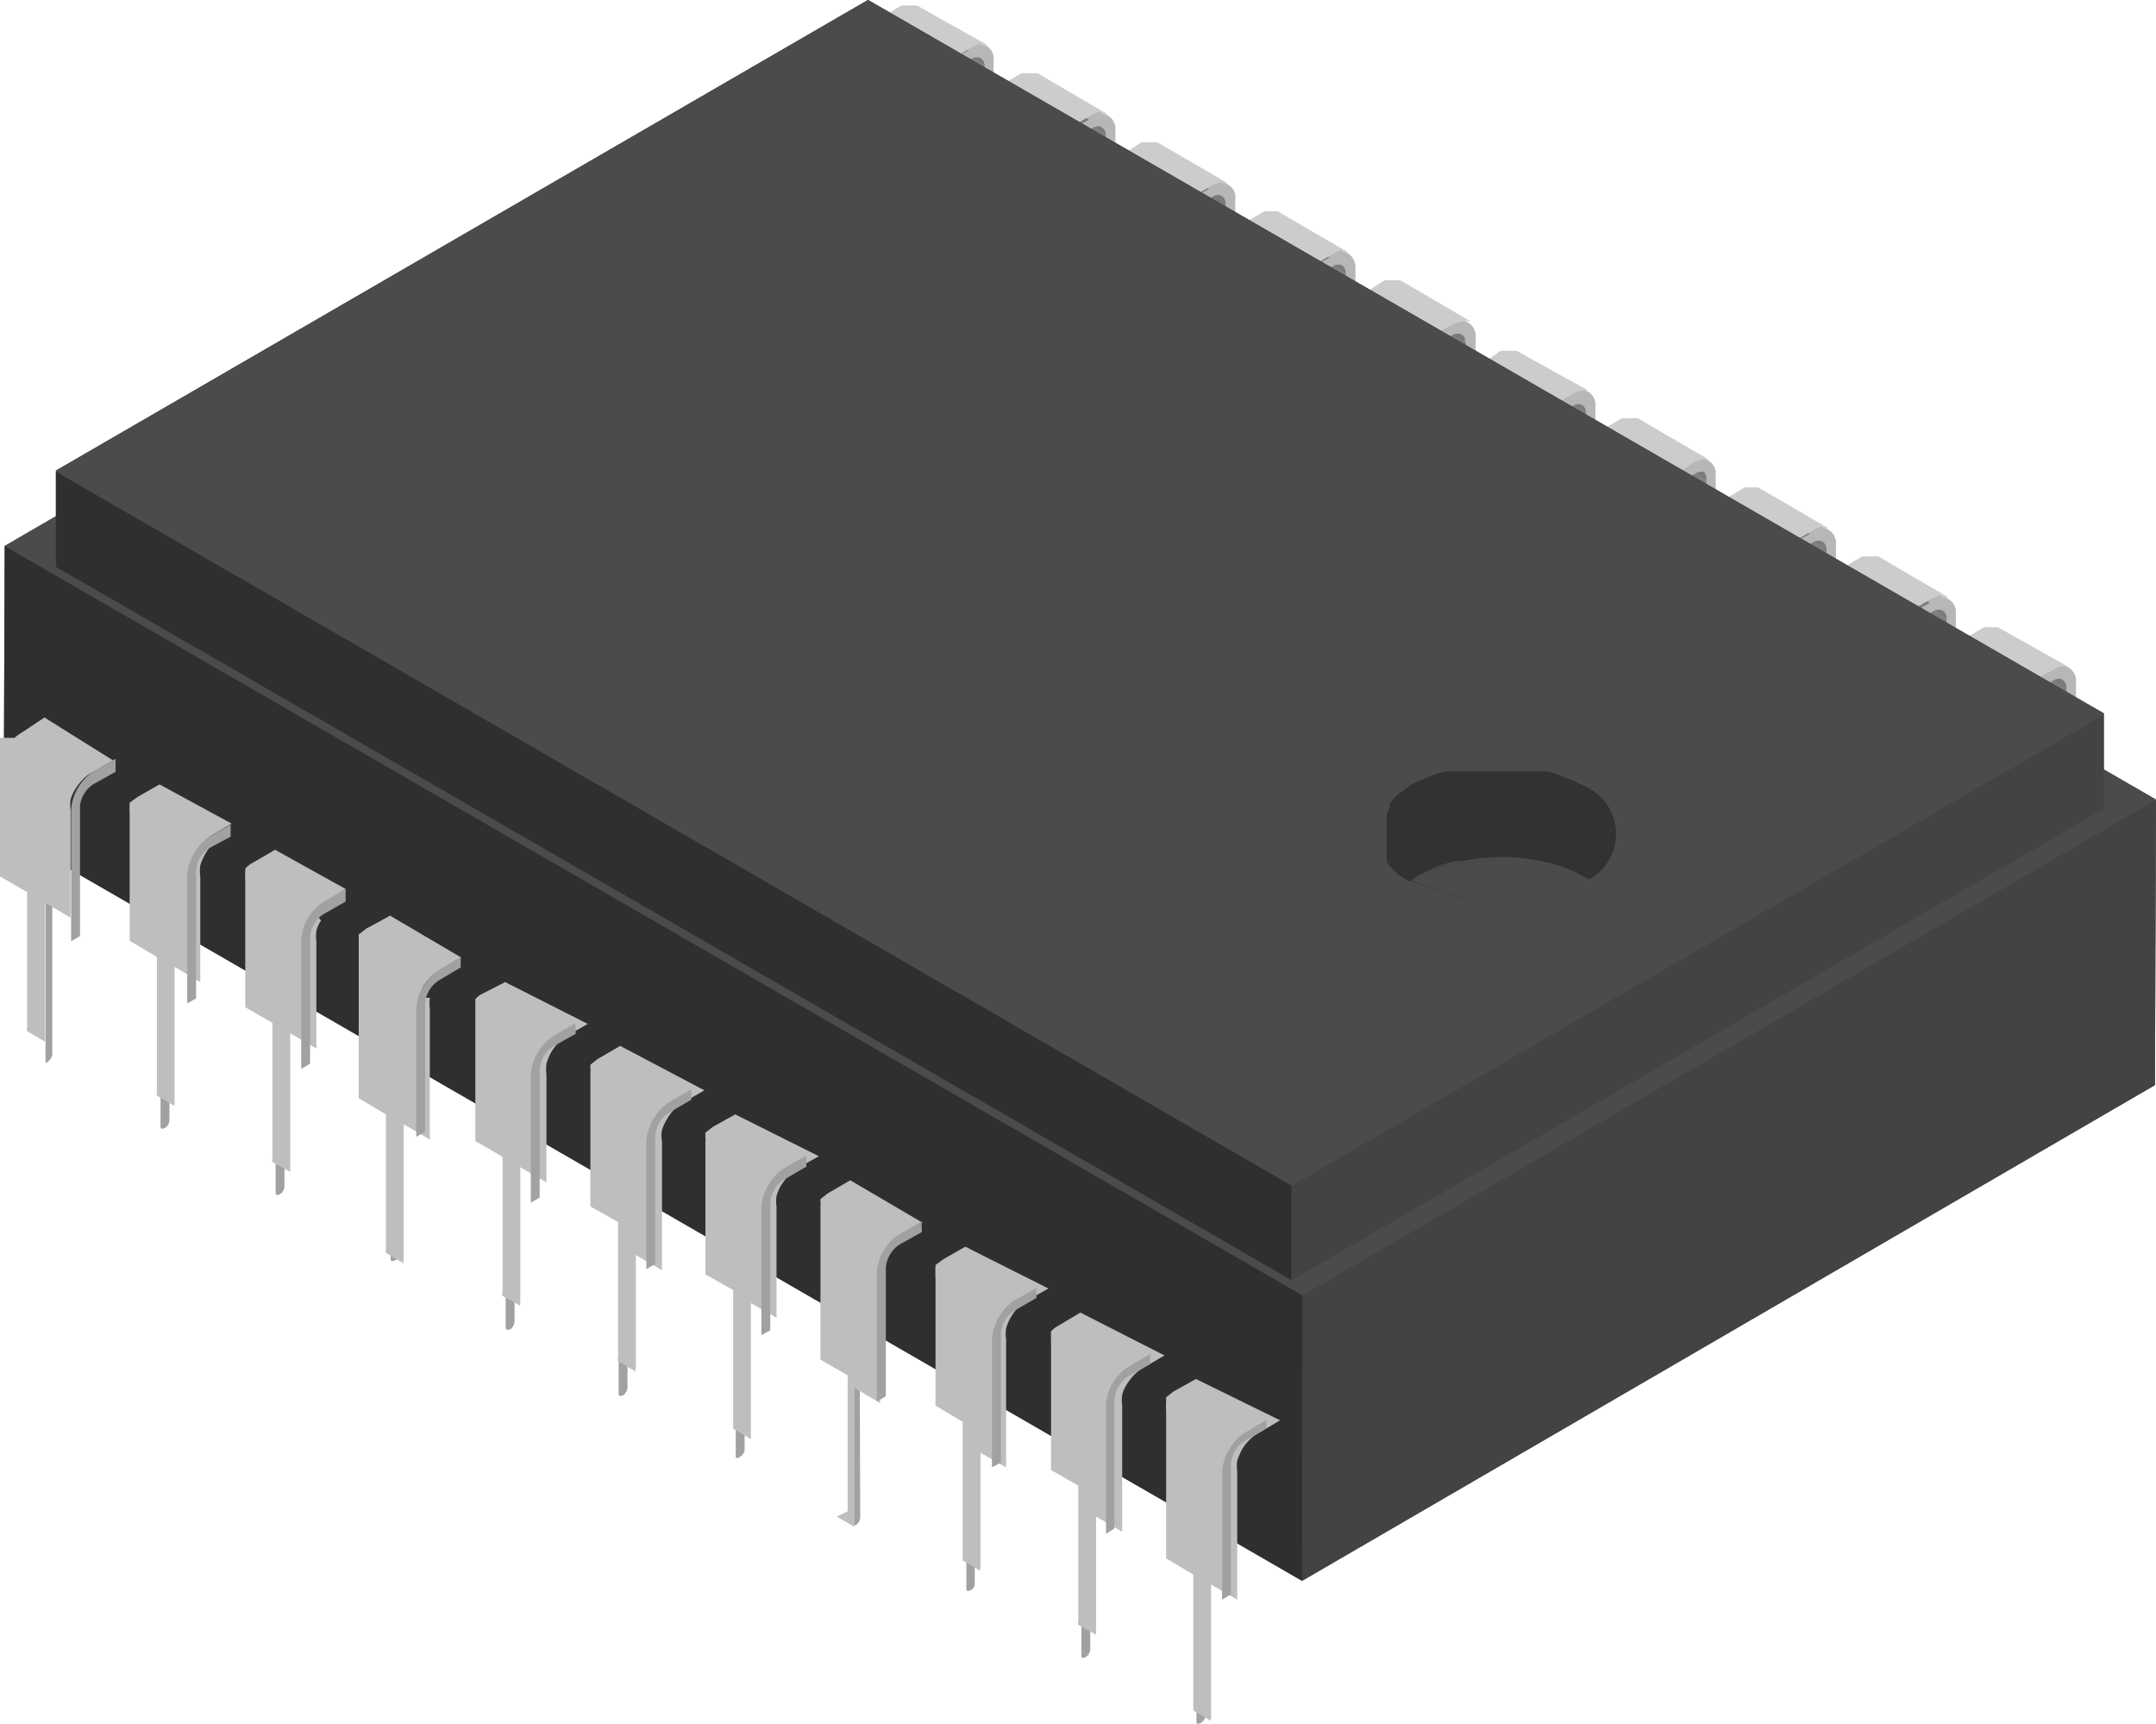 <svg xmlns="http://www.w3.org/2000/svg" viewBox="0 0 41.23 32.96"><defs><style>.cls-1{fill:#b7b7b7;}.cls-2{fill:#7f7f7f;}.cls-3{fill:#7b7b7b;}.cls-4{fill:#8f8f8f;}.cls-5{fill:#ccc;}.cls-6{fill:#4b4b4b;}.cls-7{fill:#434343;}.cls-8{fill:#2f2f2f;}.cls-9{fill:#3b3b3b;}.cls-10{fill:#323232;}.cls-11{fill:#a1a1a1;}.cls-12{fill:#bebebe;}</style></defs><g id="Layer_2" data-name="Layer 2"><g id="_ÎÓÈ_1" data-name="—ÎÓÈ_1"><path class="cls-1" d="M39.48,13s0,0,0,0S39.49,13,39.48,13Zm.22,2.48V13.06a.3.3,0,0,0-.12-.28h0L38.21,12H38l-.06,0-.43.25v.2l.69.39v2l.48.28v3a.05.05,0,0,0,0,.05l.33.2a.08.08,0,0,1,0-.06c0,.06,0,.08.09.05a.18.18,0,0,0,.08-.14V15.39l.37.22Zm-.22-2.75h0Z"/><path class="cls-2" d="M39,18.31V15.05l-.34-.2v3.27a.05.05,0,0,0,0,.05l.33.2A.08.08,0,0,1,39,18.31Z"/><path class="cls-1" d="M39.16,15s0-.08-.08,0a.19.19,0,0,0-.09.15v3.26c0,.06,0,.08.09.05a.18.18,0,0,0,.08-.14Z"/><polygon class="cls-2" points="39.52 13.15 38.17 12.37 38.17 14.82 39.53 15.61 39.52 13.15"/><path class="cls-3" d="M39.45,13l-1.36-.79a.19.19,0,0,1,.08.17l1.35.78A.19.19,0,0,0,39.45,13Z"/><polygon class="cls-4" points="38.84 13.06 37.48 12.27 37.48 12.47 38.84 13.26 38.84 13.06"/><path class="cls-5" d="M39.43,12.76a.22.22,0,0,1,.14,0L38.21,12H38l-.06,0-.43.25,1.36.79.43-.25a.33.33,0,0,1,.16-.05Z"/><path class="cls-1" d="M39.69,13.06c0-.27-.19-.38-.42-.25l-.43.25v.2l.43-.25c.14-.08.25,0,.25.14v2.46l.17-.1Z"/><path class="cls-1" d="M37.19,11.71l0,0Zm.21,2.48V11.74a.3.3,0,0,0-.13-.28h0l-1.35-.79h-.25l-.06,0-.42.25v.2l.68.39v2l.48.28v3a.05.05,0,0,0,0,.05l.34.2a.06.06,0,0,1,0-.06c0,.06,0,.08.09.05a.16.16,0,0,0,.08-.14V14.07l.37.22Zm-.22-2.75h0Z"/><path class="cls-2" d="M36.7,17V13.73l-.34-.2V16.8a.05.05,0,0,0,0,.05l.34.2A.06.06,0,0,1,36.7,17Z"/><path class="cls-1" d="M36.86,13.63c0-.05,0-.08-.08-.05a.19.19,0,0,0-.09.15V17c0,.06,0,.08.09.05a.16.16,0,0,0,.08-.14Z"/><polygon class="cls-2" points="37.23 11.83 35.87 11.05 35.88 13.5 37.23 14.29 37.23 11.83"/><path class="cls-3" d="M37.15,11.67l-1.36-.79a.19.19,0,0,1,.08.17l1.36.78A.17.17,0,0,0,37.15,11.67Z"/><polygon class="cls-4" points="36.54 11.74 35.19 10.95 35.19 11.15 36.54 11.94 36.54 11.74"/><path class="cls-5" d="M37.14,11.43a.28.28,0,0,1,.13,0l-1.35-.79h-.25l-.06,0-.42.25,1.35.79.43-.25.16-.06Z"/><path class="cls-1" d="M37.4,11.74a.27.27,0,0,0-.43-.25l-.43.25v.2l.43-.25c.14-.08.26,0,.26.14v2.46l.17-.1Z"/><path class="cls-1" d="M34.89,10.39l0,0Zm.22,2.48V10.41a.3.3,0,0,0-.13-.27h0l-1.36-.79h-.25l0,0-.43.25v.2l.68.39v2l.48.28v3a.08.08,0,0,0,0,0l.34.2a.08.08,0,0,1,0-.06c0,.06,0,.08.08.05a.17.17,0,0,0,.09-.14V12.75l.37.22Zm-.22-2.75h0Z"/><path class="cls-2" d="M34.41,15.67V12.41l-.34-.2v3.27a.08.08,0,0,0,0,0l.34.2A.08.08,0,0,1,34.41,15.67Z"/><path class="cls-1" d="M34.57,12.31a.06.06,0,0,0-.09-.05.18.18,0,0,0-.08.15v3.26c0,.06,0,.08.08.05a.17.17,0,0,0,.09-.14Z"/><polygon class="cls-2" points="34.93 10.51 33.57 9.73 33.58 12.18 34.94 12.97 34.93 10.51"/><path class="cls-3" d="M34.85,10.35,33.5,9.56a.21.21,0,0,1,.07.17l1.36.78A.17.17,0,0,0,34.85,10.35Z"/><polygon class="cls-4" points="34.24 10.42 32.89 9.63 32.89 9.83 34.25 10.62 34.24 10.42"/><path class="cls-5" d="M34.84,10.11a.32.32,0,0,1,.14,0l-1.36-.79h-.25l0,0-.43.25,1.36.79.42-.25.17-.06Z"/><path class="cls-1" d="M35.1,10.41c0-.26-.19-.37-.43-.24l-.42.25v.19l.42-.24c.14-.08.26,0,.26.14V13l.17-.1Z"/><path class="cls-1" d="M32.59,9.07l0,0Zm.22,2.48V9.09a.29.29,0,0,0-.12-.27h0L31.32,8h-.24l-.06,0-.43.25v.2l.69.39v2l.48.28v3a.08.08,0,0,0,0,.05l.34.2a.08.08,0,0,1,0-.06c0,.06,0,.08.09.05a.18.18,0,0,0,.08-.14V11.43l.37.22ZM32.59,8.8h0Z"/><path class="cls-2" d="M32.11,14.35V11.09l-.34-.2v3.27a.08.08,0,0,0,0,.05l.34.2A.08.08,0,0,1,32.11,14.35Z"/><path class="cls-1" d="M32.27,11c0-.05,0-.08-.08-.05a.19.19,0,0,0-.09.15v3.26c0,.06,0,.08.09.05a.18.18,0,0,0,.08-.14Z"/><polygon class="cls-2" points="32.63 9.19 31.27 8.4 31.28 10.86 32.64 11.65 32.63 9.19"/><path class="cls-3" d="M32.56,9,31.2,8.24c.05,0,.07.08.08.17l1.35.78A.19.19,0,0,0,32.56,9Z"/><polygon class="cls-4" points="31.95 9.1 30.59 8.31 30.59 8.51 31.95 9.29 31.95 9.1"/><path class="cls-5" d="M32.54,8.79a.32.32,0,0,1,.14,0L31.32,8h-.24l-.06,0-.43.25L32,9.1l.43-.25a.52.52,0,0,1,.16-.06Z"/><path class="cls-1" d="M32.8,9.09c0-.26-.19-.37-.42-.24L32,9.1v.19l.43-.24c.14-.08.25,0,.25.14v2.46l.17-.1Z"/><path class="cls-1" d="M30.3,7.75v0Zm.21,2.48V7.77a.3.3,0,0,0-.13-.27h0L29,6.71h-.24l-.06,0L28.29,7v.2l.68.39v2l.47.28v3a.05.05,0,0,0,0,.05l.34.2a.06.06,0,0,1,0-.06c0,.06,0,.08.09.05a.19.19,0,0,0,.08-.15V10.11l.37.22Zm-.22-2.75h0Z"/><path class="cls-2" d="M29.81,13V9.77l-.34-.2v3.27a.05.05,0,0,0,0,.05l.34.2A.06.06,0,0,1,29.81,13Z"/><path class="cls-1" d="M30,9.67c0-.05,0-.08-.08-.05a.19.19,0,0,0-.09.15V13c0,.06,0,.08.09.05a.19.19,0,0,0,.08-.15Z"/><polygon class="cls-2" points="30.34 7.87 28.98 7.08 28.98 9.54 30.34 10.33 30.34 7.87"/><path class="cls-3" d="M30.26,7.71,28.9,6.92a.18.18,0,0,1,.08.17l1.35.78A.17.17,0,0,0,30.26,7.71Z"/><polygon class="cls-4" points="29.65 7.78 28.3 6.99 28.3 7.19 29.65 7.97 29.65 7.78"/><path class="cls-5" d="M30.25,7.47a.28.28,0,0,1,.13,0L29,6.71h-.24l-.06,0L28.29,7l1.36.79.43-.25.16-.06Z"/><path class="cls-1" d="M30.51,7.77c0-.26-.2-.37-.43-.24l-.43.25V8l.43-.24c.14-.08.25,0,.25.14v2.46l.17-.1Z"/><path class="cls-1" d="M28,6.43s0,0,0,0S28,6.44,28,6.43Zm.22,2.48V6.45a.3.3,0,0,0-.13-.27h0l-1.35-.79h-.25l-.05,0L26,5.67v.2l.68.39v2l.48.28v3a.08.08,0,0,0,0,.05l.34.2s0,0,0-.06,0,.08.08,0a.18.18,0,0,0,.08-.15V8.79l.37.22ZM28,6.16h0Z"/><path class="cls-2" d="M27.52,11.71V8.45l-.34-.2v3.27a.08.08,0,0,0,0,.05l.34.2S27.52,11.74,27.52,11.71Z"/><path class="cls-1" d="M27.68,8.35a.06.06,0,0,0-.09,0,.18.18,0,0,0-.08.15v3.26c0,.06,0,.08.08,0a.18.18,0,0,0,.08-.15Z"/><polygon class="cls-2" points="28.04 6.55 26.68 5.76 26.69 8.22 28.05 9.01 28.04 6.55"/><path class="cls-3" d="M28,6.39,26.61,5.6a.19.19,0,0,1,.07.16L28,6.55A.17.17,0,0,0,28,6.39Z"/><polygon class="cls-4" points="27.36 6.46 26 5.67 26 5.87 27.36 6.65 27.36 6.46"/><path class="cls-5" d="M28,6.15a.25.25,0,0,1,.13,0l-1.35-.79h-.25l-.05,0L26,5.67l1.35.79.43-.25L28,6.15Z"/><path class="cls-1" d="M28.21,6.45c0-.26-.19-.38-.43-.24l-.43.25v.19l.42-.24c.14-.08.26,0,.26.14V9l.17-.1Z"/><path class="cls-1" d="M25.7,5.11l0,0Zm.22,2.48V5.13a.32.32,0,0,0-.12-.27h0l-1.36-.79h-.19l0,0-.06,0-.43.25v.2l.69.39v2l.48.28v3a.08.08,0,0,0,0,.06l.34.2a.08.08,0,0,1,0-.06c0,.06,0,.08.08,0a.19.19,0,0,0,.09-.15V7.47l.37.22ZM25.7,4.84h0Z"/><path class="cls-2" d="M25.22,10.39V7.13l-.34-.2v3.26a.08.08,0,0,0,0,.06l.34.2A.08.08,0,0,1,25.22,10.39Z"/><path class="cls-1" d="M25.38,7s0-.08-.08,0a.19.19,0,0,0-.09.15v3.26c0,.06,0,.08.08,0a.19.19,0,0,0,.09-.15Z"/><polygon class="cls-2" points="25.74 5.23 24.39 4.44 24.39 6.9 25.75 7.69 25.74 5.23"/><path class="cls-3" d="M25.67,5.07l-1.36-.79a.17.17,0,0,1,.07.16l1.36.79A.19.19,0,0,0,25.67,5.07Z"/><polygon class="cls-4" points="25.06 5.14 23.7 4.35 23.7 4.54 25.06 5.33 25.06 5.14"/><path class="cls-5" d="M25.65,4.83a.32.32,0,0,1,.14,0l-1.36-.79h-.19l0,0-.06,0-.43.25,1.36.79.42-.25.17-.06Z"/><path class="cls-1" d="M25.91,5.13c0-.26-.19-.38-.43-.24l-.42.25v.19l.43-.24c.14-.08.25,0,.25.14V7.69l.17-.1Z"/><path class="cls-1" d="M23.4,3.79s0,0,0,0S23.41,3.8,23.4,3.79Zm.22,2.48V3.81a.3.3,0,0,0-.13-.27h0l-1.36-.79h-.19l-.05,0-.06,0L21.4,3v.19l.69.4v2l.48.28v3a.06.06,0,0,0,0,.06l.34.2a.06.06,0,0,1,0-.06c0,.06,0,.08.09,0A.2.2,0,0,0,23.09,9V6.15l.37.22ZM23.4,3.52h0Z"/><path class="cls-2" d="M22.92,9.07V5.81l-.34-.2V8.87a.06.06,0,0,0,0,.06l.34.2A.06.06,0,0,1,22.92,9.07Z"/><path class="cls-1" d="M23.08,5.71s0-.08-.08,0a.19.19,0,0,0-.09.15V9.07c0,.06,0,.08.09,0A.2.2,0,0,0,23.09,9Z"/><polygon class="cls-2" points="23.44 3.91 22.09 3.12 22.09 5.58 23.45 6.37 23.44 3.91"/><path class="cls-3" d="M23.37,3.75,22,3a.17.17,0,0,1,.08.16l1.35.79A.17.17,0,0,0,23.37,3.75Z"/><polygon class="cls-4" points="22.76 3.82 21.4 3.03 21.41 3.23 22.76 4.01 22.76 3.82"/><path class="cls-5" d="M23.36,3.51a.28.28,0,0,1,.13,0l-1.36-.79h-.19l-.05,0-.06,0L21.4,3l1.36.79.43-.25.16-.06Z"/><path class="cls-1" d="M23.62,3.81a.26.26,0,0,0-.43-.24l-.43.25V4l.43-.24c.14-.08.25,0,.25.14V6.37l.17-.1Z"/><path class="cls-1" d="M21.11,2.47l0,0ZM21.33,5V2.49a.29.29,0,0,0-.13-.27h0l-1.35-.79h-.2l-.05,0-.06,0-.42.25V1.9l.68.4v2l.48.28v3s0,0,0,.06l.34.2a.06.06,0,0,1,0-.06c0,.06,0,.08.09,0a.18.18,0,0,0,.08-.15V4.83l.36.22ZM21.1,2.2h0Z"/><path class="cls-2" d="M20.62,7.75V4.49l-.34-.2V7.55s0,0,0,.06l.34.2A.06.06,0,0,1,20.62,7.75Z"/><path class="cls-1" d="M20.78,4.39c0-.06,0-.08-.08,0a.18.18,0,0,0-.08.15V7.75c0,.06,0,.08.09,0a.18.18,0,0,0,.08-.15Z"/><polygon class="cls-2" points="21.15 2.59 19.79 1.8 19.8 4.26 21.15 5.05 21.15 2.59"/><path class="cls-3" d="M21.07,2.43l-1.35-.79a.19.19,0,0,1,.07.16l1.36.79A.16.16,0,0,0,21.07,2.43Z"/><polygon class="cls-4" points="20.46 2.5 19.11 1.71 19.11 1.91 20.46 2.69 20.46 2.5"/><path class="cls-5" d="M21.06,2.19a.25.25,0,0,1,.13,0l-1.35-.79h-.2l-.05,0-.06,0-.42.25,1.35.79.43-.25a.58.58,0,0,1,.17-.06Z"/><path class="cls-1" d="M21.32,2.49c0-.27-.2-.38-.43-.24l-.43.25v.19l.43-.24c.14-.09.26,0,.26.14V5.05l.18-.1Z"/><path class="cls-1" d="M18.81,1.15s0,0,0,0S18.82,1.16,18.81,1.15ZM19,3.63V1.17A.3.3,0,0,0,18.9.9h0L17.54.11h-.19l-.05,0-.06,0-.43.25V.58l.69.4v2l.48.28v3a.08.08,0,0,0,0,.06l.34.2a.08.08,0,0,1,0-.06c0,.06,0,.08.08.05a.19.19,0,0,0,.09-.15V3.51l.37.22ZM18.81.88h0Z"/><path class="cls-2" d="M18.33,6.43V3.17L18,3V6.23a.08.08,0,0,0,0,.06l.34.2A.08.08,0,0,1,18.33,6.43Z"/><path class="cls-1" d="M18.49,3.07c0-.06,0-.08-.09,0a.19.19,0,0,0-.08.15V6.43c0,.06,0,.08.08.05a.19.19,0,0,0,.09-.15Z"/><polygon class="cls-2" points="18.85 1.27 17.49 0.48 17.5 2.94 18.86 3.73 18.85 1.27"/><path class="cls-3" d="M18.78,1.11,17.42.32a.17.17,0,0,1,.07.16l1.36.79A.17.17,0,0,0,18.78,1.11Z"/><polygon class="cls-4" points="18.17 1.18 16.81 0.39 16.81 0.58 18.17 1.37 18.17 1.18"/><path class="cls-5" d="M18.76.87a.32.32,0,0,1,.14,0L17.54.11h-.19l-.05,0-.06,0-.43.25,1.36.79.42-.25a.44.44,0,0,1,.17-.06Z"/><path class="cls-1" d="M19,1.17c0-.27-.19-.38-.43-.24l-.42.25v.19l.42-.24c.15-.09.26,0,.26.14V3.73l.17-.1Z"/><polygon class="cls-6" points="16.4 0.96 0.09 10.44 0.07 15.89 24.9 30.23 41.21 20.75 41.23 15.29 16.4 0.96"/><polygon class="cls-7" points="24.91 24.77 24.9 30.23 41.21 20.75 41.23 15.29 24.91 24.77"/><polygon class="cls-8" points="0.09 10.44 0.07 15.89 24.9 30.23 24.91 24.77 0.09 10.44"/><polygon class="cls-6" points="16.4 0.96 0.09 10.44 24.91 24.77 41.23 15.29 16.4 0.96"/><path class="cls-9" d="M16.6,0,1.07,9v1.82L24.7,24.48l15.53-9V13.64Zm9.93,15.44,0,0h0Zm3-.71h0Zm-1.68,1.8a4.15,4.15,0,0,1,.79-.08h0a3.84,3.84,0,0,1,.83.09h0a2.52,2.52,0,0,1,.74.28l0,0,0,0a3.54,3.54,0,0,1-3.23,0l0,0,0,0a2.76,2.76,0,0,1,.7-.27Zm-1.1-1.3h0l.16-.12Z"/><path class="cls-6" d="M16.6,0,1.07,9v1.82L24.7,24.48l15.53-9V13.64Zm9.8,15.7h0v0Zm.11-.23,0,0,0,0Zm1.31,1.06a4.15,4.15,0,0,1,.79-.08h0a3.84,3.84,0,0,1,.83.09h0a2.52,2.52,0,0,1,.74.28l0,0,0,0a3.54,3.54,0,0,1-3.23,0l0,0,0,0a2.76,2.76,0,0,1,.7-.27Zm-.1-1.79.11,0-.11,0Zm1.75,0h0ZM30.92,16a.59.59,0,0,0,0-.14A.59.59,0,0,1,30.92,16Zm-.31-.65a1,1,0,0,1,.14.15A1,1,0,0,0,30.61,15.3Zm.19.25a1.09,1.09,0,0,1,.08.15A1.09,1.09,0,0,0,30.8,15.55Zm-.26-.33a2.43,2.43,0,0,0-.29-.21A2.43,2.43,0,0,1,30.54,15.22Zm-1.89-.59Zm-1.77.48-.16.12h0Zm-.52.84Z"/><path class="cls-10" d="M30.25,15l-.33-.16-.28-.09-.14,0h0l-.07,0-.22,0-.22,0h-.71l-.29,0-.13,0-.11,0-.2,0A2.81,2.81,0,0,0,27,15l0,0a.31.31,0,0,0-.11.08l-.17.12h0a1.07,1.07,0,0,0-.14.16l0,0,0,0,0,.06-.06.13v0l0,.09a.57.57,0,0,0,0,.13v1.84a1,1,0,0,1,0-.24v0a.71.71,0,0,1,.11-.21s0,0,0,0a1.62,1.62,0,0,1,.18-.2l.17-.12.14-.1a2.76,2.76,0,0,1,.7-.27l.1,0a4.15,4.15,0,0,1,.79-.08h0a3.84,3.84,0,0,1,.83.09h0a2.52,2.52,0,0,1,.74.28,1.15,1.15,0,0,1,.68.94V16A1.14,1.14,0,0,0,30.25,15Z"/><polygon class="cls-8" points="1.07 9.02 1.07 10.84 24.7 24.48 24.7 22.67 1.07 9.02"/><polygon class="cls-7" points="24.7 22.67 24.7 24.48 40.23 15.46 40.23 13.64 24.7 22.67"/><path class="cls-6" d="M16.6,0,1.07,9,24.7,22.67l15.53-9ZM30.26,16.88a3.54,3.54,0,0,1-3.23,0A1,1,0,0,1,27,15a3.57,3.57,0,0,1,3.23,0A1,1,0,0,1,30.26,16.88Z"/><path class="cls-11" d="M23.05,29.54a.06.06,0,0,0-.09-.05.2.2,0,0,0-.08.15V32.9c0,.06,0,.08.08.05a.17.17,0,0,0,.09-.14Z"/><path class="cls-12" d="M22.87,26.37l-.43.24-.14.11,0,0h0l0,0,0,0,0,0,0,0,0,0h0l0,0,0,0,0,0s0,0,0,0l0,.05v0h0v0s0,0,0,.05a.13.13,0,0,0,0,.06.19.19,0,0,0,0,.08V29.8l.52.31v2.6a.08.08,0,0,0,0,0l.34.2a.08.08,0,0,1,0-.06V30.3l.5.29V28.14a.76.76,0,0,1,0-.21h0a1.89,1.89,0,0,1,.09-.21h0a.86.86,0,0,1,.14-.18h0a.7.7,0,0,1,.17-.13l.42-.25Z"/><path class="cls-11" d="M24.22,27.15l-.42.25a1,1,0,0,0-.43.74v2.45l.17-.1V28a.54.54,0,0,1,.26-.44l.42-.25Z"/><path class="cls-11" d="M20.85,28.28c0-.06,0-.08-.09-.06a.19.19,0,0,0-.08.15v3.27c0,.06,0,.08.08.05a.19.19,0,0,0,.09-.15Z"/><path class="cls-12" d="M20.66,25.1l-.42.25a.49.49,0,0,0-.14.11l0,0h0l0,0,0,0s0,0,0,0l0,0,0,0h0l0,0,0,0,0,0v0l0,0v0h0a.11.11,0,0,0,0,.05.13.13,0,0,0,0,.06.28.28,0,0,0,0,.09v2.45l.52.3v2.6a.08.08,0,0,0,0,.06l.34.19s0,0,0-.05V29l.5.29V26.87a.75.75,0,0,1,0-.2h0a.72.72,0,0,1,.09-.2h0a1.09,1.09,0,0,1,.13-.17h0a.91.91,0,0,1,.16-.13l.43-.25Z"/><path class="cls-11" d="M22,25.89l-.43.25a.94.94,0,0,0-.42.73v2.46l.16-.1V26.78a.58.58,0,0,1,.25-.45l.43-.24Z"/><path class="cls-11" d="M18.65,27a.06.06,0,0,0-.09-.05.19.19,0,0,0-.08.15v3.26c0,.06,0,.08.08.05a.14.14,0,0,0,.08-.14Z"/><path class="cls-12" d="M18.46,23.84l-.42.24-.15.11,0,0h0l0,0,0,.05,0,0,0,0,0,0h0v0l0,0,0,0v0l0,0v0h0v0a.09.09,0,0,0,0,.05.13.13,0,0,0,0,.06.22.22,0,0,0,0,.08v2.45l.52.31v2.6a.06.06,0,0,0,0,.05l.34.2a.08.08,0,0,1,0-.06V27.78l.49.28V25.61a.76.76,0,0,1,0-.21h0a1,1,0,0,1,.09-.21h0a1.18,1.18,0,0,1,.13-.18h0l.16-.13.43-.24Z"/><path class="cls-11" d="M19.82,24.63l-.43.24a1,1,0,0,0-.42.74v2.45l.17-.09V25.51a.56.56,0,0,1,.25-.44l.43-.25Z"/><path class="cls-11" d="M16.44,25.75c0-.06,0-.08-.08-.05a.16.16,0,0,0-.08.14v3.27c0,.06,0,.08.09.05a.18.18,0,0,0,.08-.15Z"/><path class="cls-12" d="M16.26,22.57l-.43.25-.14.11,0,0h0l0,0s0,0,0,0l0,0,0,0,0,0h0v0l0,0,0,0,0,0v.06h0v0s0,0,0,0a.13.13,0,0,1,0,.06V26l.52.3v2.6S16,29,16,29l.34.2a.06.06,0,0,1,0-.06v-2.6l.49.29V24.34a.75.75,0,0,1,0-.2h0a.72.72,0,0,1,.09-.2h0a.83.83,0,0,1,.13-.18h0a.65.65,0,0,1,.16-.13l.43-.25Z"/><path class="cls-11" d="M17.62,23.36l-.43.25a.92.92,0,0,0-.42.73V26.8l.17-.1V24.25a.59.59,0,0,1,.26-.45l.43-.24Z"/><path class="cls-11" d="M14.24,24.48c0-.05,0-.08-.08-.05a.2.2,0,0,0-.09.15v3.27s0,.07.09,0a.16.16,0,0,0,.08-.14Z"/><path class="cls-12" d="M14.06,21.31l-.43.24-.14.11,0,0h0v0l0,.05,0,0,0,0,0,0h0l0,0v0l0,0,0,0v.06h0l0,0a.13.13,0,0,1,0,.06v2.54l.53.3v2.6s0,.05,0,.05l.34.2a.05.05,0,0,1,0,0v-2.6l.49.28V23.08a.78.78,0,0,1,0-.21h0a1,1,0,0,1,.09-.21h0l.13-.18h0l.16-.13.43-.24Z"/><path class="cls-11" d="M15.42,22.1l-.43.24a1,1,0,0,0-.43.74v2.45l.17-.09V23a.57.57,0,0,1,.26-.44l.43-.25Z"/><path class="cls-11" d="M12,23.22c0-.06,0-.08-.08,0a.17.17,0,0,0-.09.15v3.26c0,.06,0,.08.09.05a.2.2,0,0,0,.08-.15Z"/><path class="cls-12" d="M11.86,20l-.43.25-.14.11,0,0h0l0,0,0,0,0,0,0,0,0,0h0l0,0,0,0v0l0,0v.07h0v0a.11.11,0,0,1,0,.05.43.43,0,0,1,0,.05v2.54l.53.3v2.6a.06.06,0,0,0,0,.06l.34.2a.06.06,0,0,1,0-.06V24l.5.29V21.82a.52.52,0,0,1,0-.21h0a.88.88,0,0,1,.09-.2h0a.83.83,0,0,1,.13-.18h0a.65.65,0,0,1,.16-.13l.43-.25Z"/><path class="cls-11" d="M13.22,20.83l-.43.25a1,1,0,0,0-.43.74v2.45l.17-.1V21.72a.57.57,0,0,1,.26-.44l.43-.25Z"/><path class="cls-11" d="M9.84,22a.05.05,0,0,0-.08-.05.2.2,0,0,0-.09.15v3.27c0,.05,0,.07.09.05a.2.2,0,0,0,.08-.15Z"/><path class="cls-12" d="M9.66,18.78,9.23,19a.36.36,0,0,0-.14.11l0,0h0l0,0,0,0,0,0,0,0,0,0h0l0,0,0,0v0l0,0v.06h0a.43.43,0,0,1,0,.05s0,0,0,.06v2.54l.52.3v2.6a.06.06,0,0,0,0,.06l.34.19a.05.05,0,0,1,0-.05v-2.6l.5.29V20.55a.82.82,0,0,1,0-.21h0a1.19,1.19,0,0,1,.08-.2h0a1,1,0,0,1,.13-.18h0a.7.7,0,0,1,.16-.14l.42-.24Z"/><path class="cls-11" d="M11,19.57l-.42.24a1,1,0,0,0-.43.74V23l.17-.1V20.45a.57.57,0,0,1,.26-.44l.43-.24Z"/><path class="cls-11" d="M7.64,20.69c0-.05,0-.08-.08-.05a.19.19,0,0,0-.09.15v3.26c0,.06,0,.08.09.05A.2.2,0,0,0,7.65,24Z"/><path class="cls-12" d="M7.46,17.51,7,17.76l-.14.11,0,0h0l0,0,0,0,0,0,0,0,0,0h0l0,0,0,0,0,0v0l0,0v0h0v0a.43.43,0,0,0,0,.05s0,0,0,.06,0,0,0,.08V21l.52.31v2.6a.08.08,0,0,0,0,.05l.34.2a.08.08,0,0,1,0-.06v-2.6l.5.29V19.29a.76.76,0,0,1,0-.21H8l.09-.21h0a.86.86,0,0,1,.14-.18h0a.7.7,0,0,1,.17-.13l.42-.25Z"/><path class="cls-11" d="M8.81,18.3l-.42.25a1,1,0,0,0-.43.74v2.45l.17-.1V19.19a.57.57,0,0,1,.26-.44l.42-.25Z"/><path class="cls-11" d="M5.44,19.42c0-.05,0-.07-.09-.05a.22.22,0,0,0-.08.15v3.27c0,.05,0,.08.08.05a.19.19,0,0,0,.09-.15Z"/><path class="cls-12" d="M5.26,16.25l-.43.25a.49.49,0,0,0-.14.11l0,0h0l0,0,0,0,0,0,0,0,0,0h0l0,0,0,0,0,0v0l0,0v0h0a.43.43,0,0,1,0,.05.13.13,0,0,0,0,.06.25.25,0,0,0,0,.08v2.46l.52.3v2.6a.08.08,0,0,0,0,.06l.34.19s0,0,0-.05v-2.6l.5.29V18a.75.75,0,0,1,0-.2h0a.72.72,0,0,1,.09-.2h0A1.15,1.15,0,0,1,6,17.43H6a.61.61,0,0,1,.16-.13L6.61,17Z"/><path class="cls-11" d="M6.61,17l-.43.25a.93.93,0,0,0-.42.73v2.46l.17-.1V17.93a.55.55,0,0,1,.26-.45l.42-.24Z"/><path class="cls-11" d="M3.24,18.16a.06.06,0,0,0-.09-.05.18.18,0,0,0-.08.15v3.26c0,.06,0,.08.08.05a.17.17,0,0,0,.09-.14Z"/><path class="cls-12" d="M3.05,15l-.42.24-.15.11,0,0h0l0,0,0,0,0,0,0,0,0,0h0v0l0,0,0,0v0l0,0v0h0v0a.09.09,0,0,0,0,.05.13.13,0,0,0,0,.06.22.22,0,0,0,0,.08v2.45l.52.31v2.6a.08.08,0,0,0,0,.05l.34.2a.08.08,0,0,1,0-.06v-2.6l.49.29V16.76a.76.76,0,0,1,0-.21h0a1,1,0,0,1,.09-.21h0a.83.83,0,0,1,.13-.18h0A.91.91,0,0,1,4,16l.43-.25Z"/><path class="cls-11" d="M4.41,15.77,4,16a1,1,0,0,0-.42.74v2.45l.17-.1V16.66A.56.56,0,0,1,4,16.22L4.41,16Z"/><path class="cls-11" d="M1,16.9q0-.09-.09-.06A.19.19,0,0,0,.87,17v3.27c0,.06,0,.08.08,0A.18.18,0,0,0,1,20.16Z"/><path class="cls-12" d="M.85,13.72.43,14a.72.72,0,0,0-.15.11l0,0h0l0,0,0,0,0,0,0,0,0,0h0v0l0,0,0,0v0l0,0v0H0a.11.11,0,0,0,0,.05.13.13,0,0,0,0,.06.28.28,0,0,0,0,.09v2.45l.52.3v2.6a.08.08,0,0,0,0,.06l.34.2s0,0,0-.06v-2.6l.49.29V15.49a.75.75,0,0,1,0-.2h0a.72.72,0,0,1,.09-.2h0a1.09,1.09,0,0,1,.13-.17h0a.65.65,0,0,1,.16-.13l.43-.25Z"/><path class="cls-11" d="M2.21,14.51l-.43.25a.94.94,0,0,0-.42.73V18l.17-.1V15.4A.58.58,0,0,1,1.78,15l.43-.24Z"/></g></g></svg>